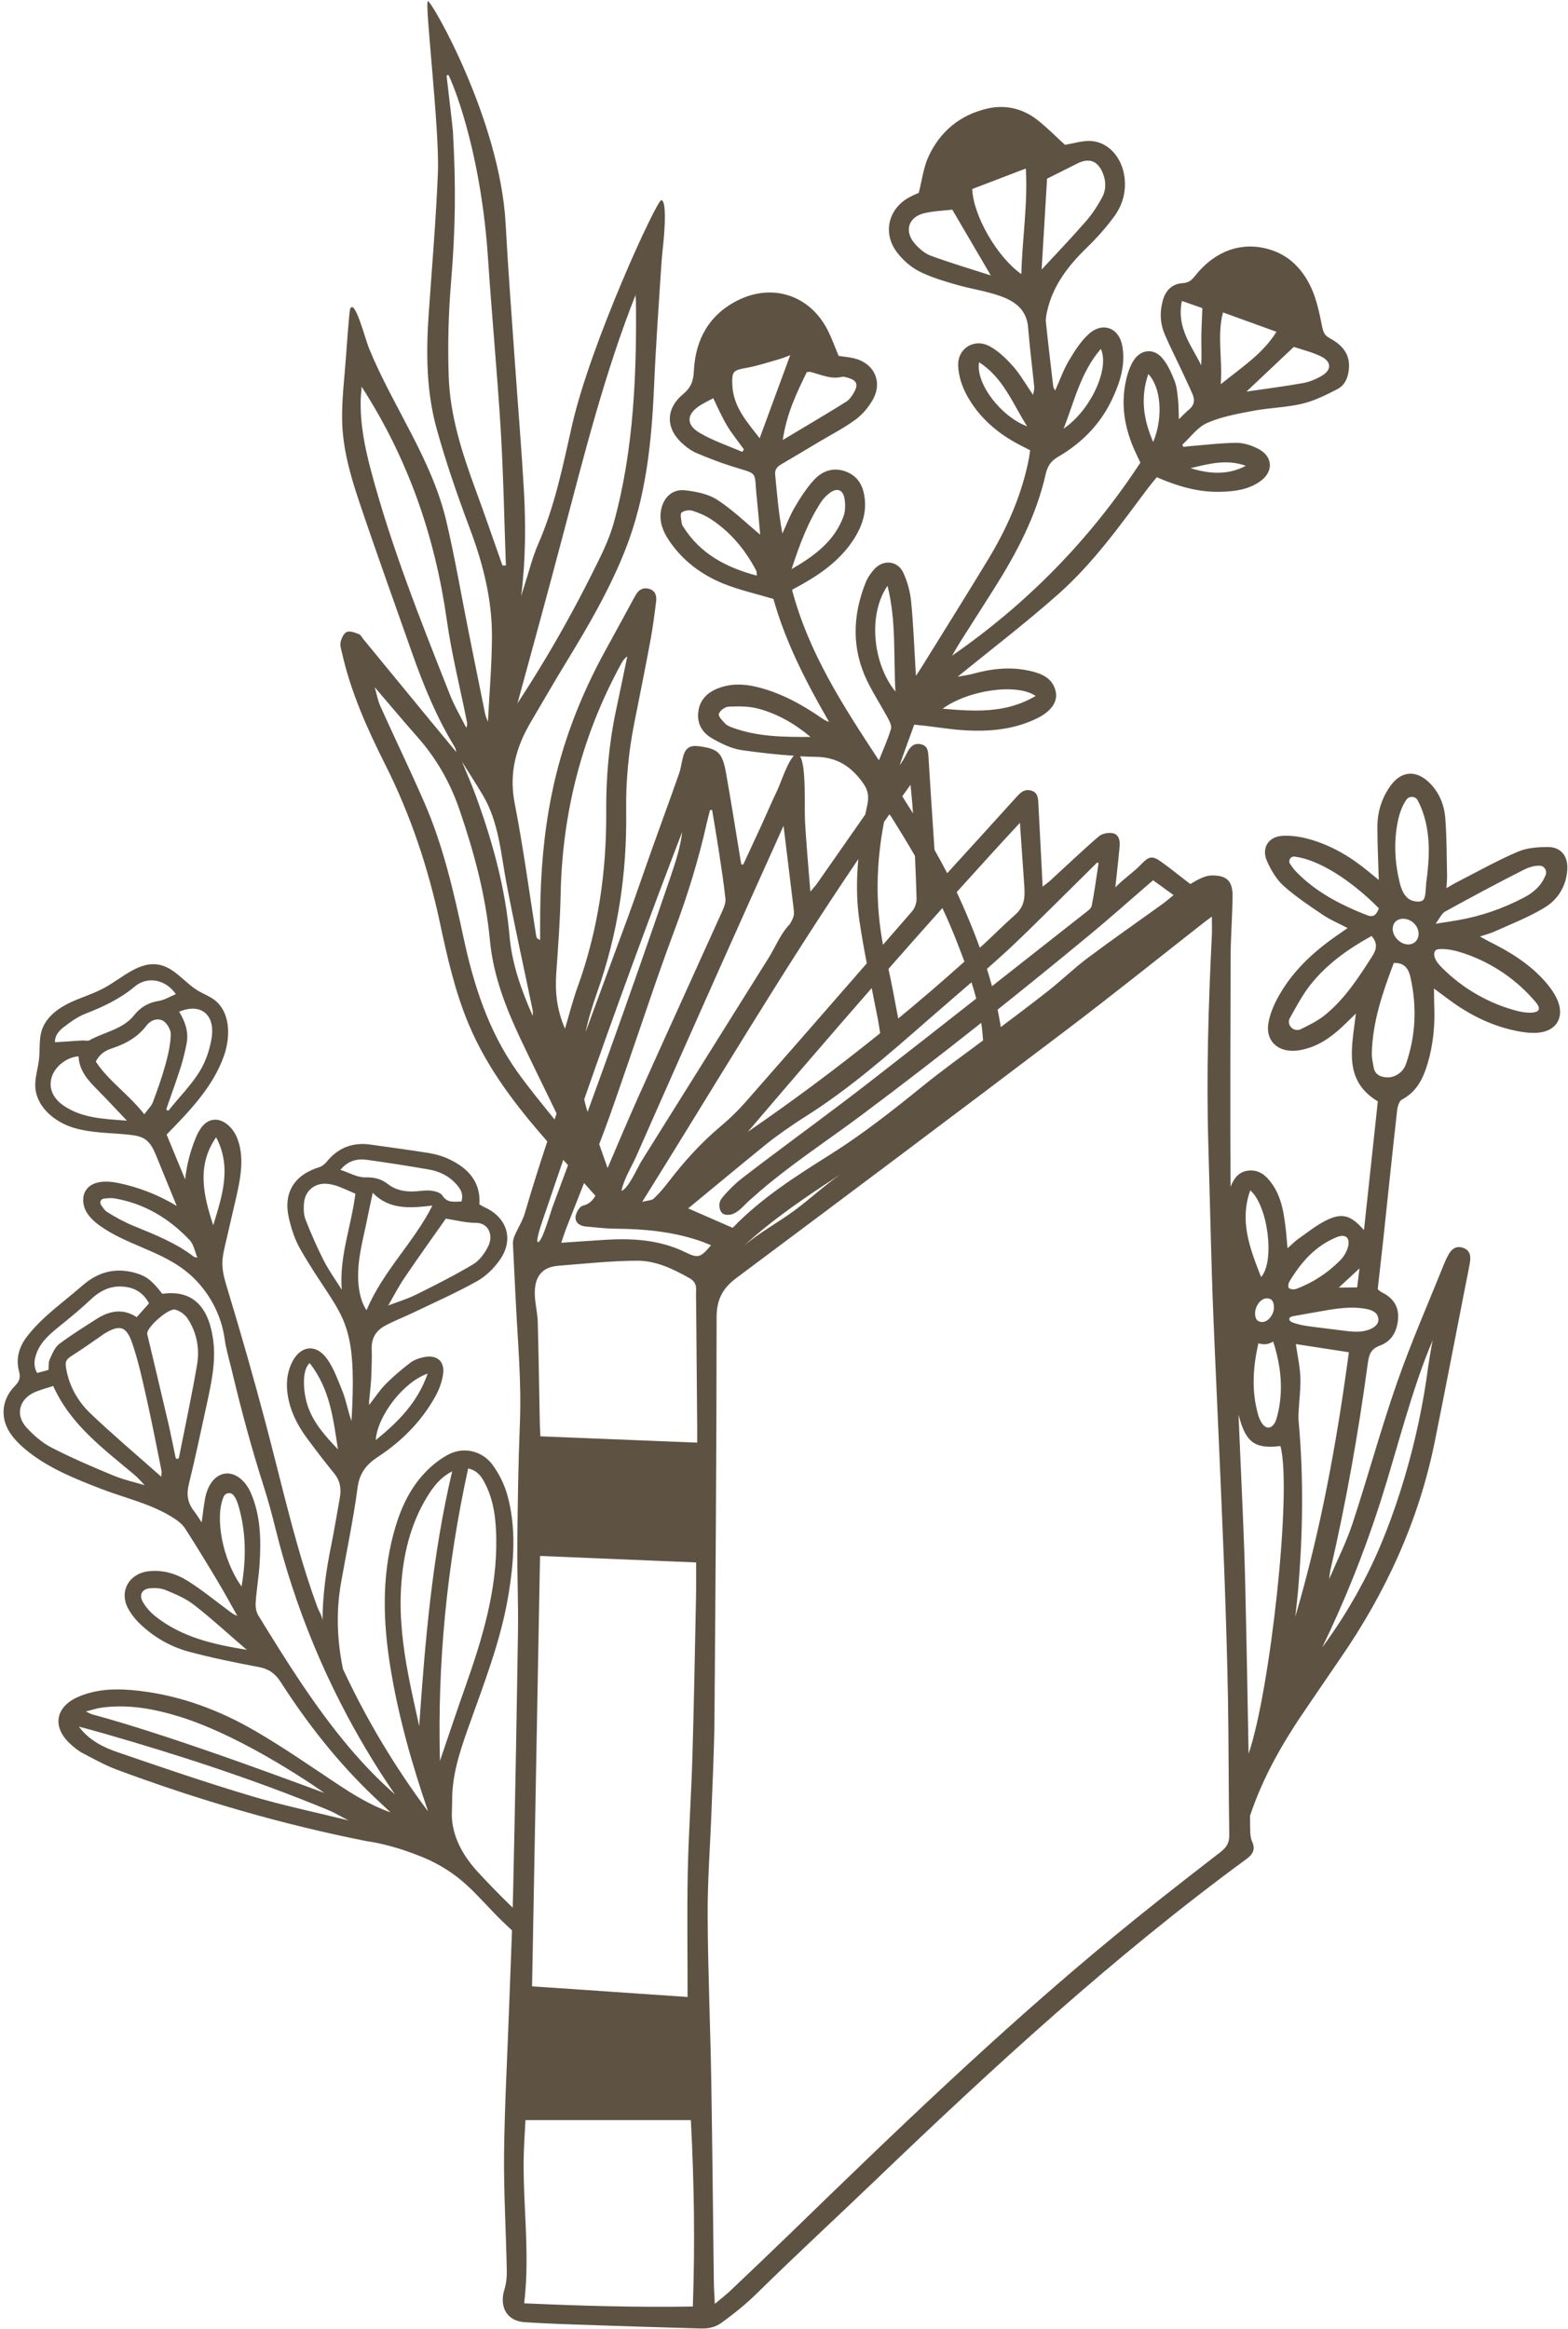 <?xml version="1.0" encoding="UTF-8" standalone="no"?><svg xmlns="http://www.w3.org/2000/svg" xmlns:xlink="http://www.w3.org/1999/xlink" fill="#5e5343" height="796.5" preserveAspectRatio="xMidYMid meet" version="1" viewBox="231.3 101.5 536.5 796.5" width="536.5" zoomAndPan="magnify"><g id="change1_1"><path d="M759.77,411.94c4.72-2.85,7.57-7.58,7.8-13.35c0.17-4.34-2.27-7.37-6.52-7.37c-3.5-0.02-7.3,0.24-10.43,1.6 c-7.05,3.01-13.76,6.8-20.59,10.29c-1.17,0.59-2.26,1.27-3.82,2.15c0.11-1.89,0.24-3.12,0.21-4.35c-0.15-6.57-0.09-13.17-0.62-19.73 c-0.36-4.39-2.03-8.54-5.27-11.81c-4.65-4.66-9.81-4.3-13.59,1.06c-2.92,4.15-4.38,8.89-4.36,13.94c0,5.96,0.3,11.94,0.48,18.12 c-1.14-0.92-2.29-1.85-3.44-2.82c-5.96-4.97-12.57-8.92-20.06-11.07c-3.09-0.89-6.49-1.44-9.69-1.2c-4.72,0.38-6.99,4.27-5.07,8.61 c1.36,3.07,3.21,6.24,5.65,8.46c4.16,3.71,8.89,6.86,13.53,9.98c2.53,1.71,5.4,2.89,8.42,4.47c-1.56,1.08-2.79,1.92-4.01,2.79 c-8.1,5.66-15.17,12.32-19.92,21.09c-1.42,2.6-2.6,5.5-3.15,8.42c-1.04,5.71,2.45,9.66,8.25,9.7c1.62,0.01,3.29-0.33,4.86-0.79 c5.31-1.5,9.48-4.83,13.35-8.6c1-0.95,1.95-1.91,3.44-3.36c-1.36,11.7-4.41,22.89,7.51,30.04c-1.59,14.75-3.13,29.14-4.74,44.04 c-4.5-5.19-7.54-6.06-13.11-3.25c-3.39,1.7-6.4,4.18-9.54,6.37c-1.06,0.76-1.98,1.73-3.51,3.07c-0.21-2.29-0.32-3.89-0.48-5.48 c-0.67-5.87-1.35-11.78-4.97-16.77c-1.94-2.66-4.33-4.69-7.92-4.3c-3.41,0.36-5.01,2.77-6.13,5.54 c-0.11-26.15-0.06-52.31,0.03-78.45c0.03-6.87,0.56-13.73,0.68-20.6c0.09-5.36-1.76-7.45-6.98-7.45c-2.69,0-5.15,1.59-7.49,2.94 c-2.89-2.16-6.42-5.09-10.1-7.72c-3-2.15-4.22-1.62-6.65,0.91c-2.77,2.89-5.98,4.94-8.9,7.95c0.56-5.25,1.09-9.73,1.48-14.23 c0.17-1.89-0.39-3.94-2.36-4.3c-1.51-0.29-3.69,0.12-4.81,1.11c-5.62,4.83-10.98,9.98-16.46,14.99c-0.73,0.68-1.56,1.24-2.74,2.18 c-0.11-2.27-0.17-3.91-0.26-5.54c-0.39-7.69-0.8-15.37-1.2-23.06c-0.11-1.83-0.24-3.63-2.44-4.25c-2.23-0.65-3.59,0.59-4.95,2.09 c-7.91,8.75-15.84,17.46-23.79,26.17c-1.41-2.71-2.86-5.36-4.35-8.01c-0.43-6.45-0.85-12.81-1.26-19.15 c-0.27-4.14-0.53-8.28-0.78-12.41c-0.14-2.06-0.18-3.98-2.56-4.53c-2.44-0.56-3.78,0.88-4.78,2.91c-0.59,1.18-1.21,2.33-1.95,3.41 c-0.2,0.29-0.4,0.57-0.6,0.86c1.57-4.66,3.34-9.25,5-13.89c1.6,0.15,2.68,0.26,3.75,0.39c4.36,0.51,8.72,1.23,13.11,1.51 c8.58,0.56,17.05-0.15,24.93-3.95c5.07-2.45,7.43-5.75,6.59-9.4c-1.06-4.51-4.75-6.03-8.81-6.95c-6.62-1.51-13.1-0.77-19.54,1.01 c-1.68,0.45-3.42,0.67-5.15,0.98c11.57-9.43,23.47-18.5,34.61-28.42c11.64-10.34,20.74-23.04,30.05-35.49 c1.11-1.5,2.33-2.92,3.45-4.31c7.28,3.15,14.37,5.21,21.95,4.98c4.59-0.12,9.08-0.7,13-3.27c5.21-3.41,4.98-8.93-0.58-11.61 c-2.18-1.06-4.71-1.88-7.07-1.86c-5.07,0.02-10.11,0.65-15.15,1.06c-1.01,0.06-2.03,0.2-3.04,0.32c-0.12-0.26-0.26-0.48-0.39-0.74 c2.83-2.56,5.24-6.03,8.55-7.46c4.92-2.16,10.46-3.13,15.81-4.15c5.54-1.04,11.25-1.12,16.68-2.41c4.19-1,8.19-3,12.05-5 c2.73-1.41,3.77-4.28,3.95-7.33c0.32-4.94-2.63-7.95-6.54-10.05c-1.85-0.98-2.27-2.13-2.66-4.07c-0.91-4.54-1.85-9.2-3.78-13.35 c-2.8-5.97-7.21-10.76-13.79-12.84c-9.66-3.06-18.95,0.17-25.89,8.9c-1.17,1.47-2.18,2.39-4.27,2.5c-3.45,0.2-5.74,2.36-6.72,5.75 c-1.15,3.98-1.01,7.92,0.59,11.72c1.6,3.78,3.48,7.45,5.24,11.19c1.44,3.1,2.94,6.21,4.3,9.34c0.83,1.95,0.62,3.72-1.15,5.18 c-1.09,0.91-2.09,1.97-3.53,3.36c-0.11-2.7-0.06-4.72-0.29-6.74c-0.24-2.16-0.41-4.45-1.2-6.43c-1.11-2.77-2.36-5.65-4.28-7.84 c-2.98-3.39-7.36-2.86-9.75,0.98c-1.21,1.92-2,4.22-2.51,6.46c-2,8.66-0.5,16.93,3.18,24.87c0.62,1.33,1.24,2.67,1.67,3.57 c-17.27,26.27-38.47,47.99-64.43,66.01c1.15-1.94,1.94-3.35,2.79-4.71c3.89-6.13,7.84-12.26,11.72-18.41 c7.65-12.13,14.32-24.74,17.5-38.88c0.62-2.76,1.73-4.54,4.25-6c8.14-4.74,14.55-11.22,18.58-19.85c2.66-5.68,4.53-11.6,3.44-17.93 c-1.07-6.39-6.75-8.57-11.54-4.21c-2.77,2.51-4.87,5.89-6.81,9.16c-1.83,3.09-3.04,6.56-4.66,10.16c-0.33-0.71-0.61-1.04-0.65-1.41 c-0.86-7.36-1.74-14.7-2.51-22.06c-0.12-1.17,0.14-2.39,0.39-3.54c1.97-8.96,7.31-15.78,13.75-22.01c3.33-3.24,6.46-6.77,9.2-10.49 c2.92-3.97,4.21-8.61,3.53-13.64c-0.89-6.62-5.45-11.84-11.42-12.22c-3-0.18-6.07,0.85-8.93,1.3c-3.12-2.83-6.19-6.01-9.64-8.66 c-4.94-3.77-10.75-5.13-16.77-3.77c-9.4,2.13-16.34,7.83-20.33,16.56c-1.67,3.66-2.15,7.89-3.29,12.32 c-0.61,0.27-1.74,0.71-2.83,1.29c-7.36,3.74-9.69,12.07-4.8,18.79c1.97,2.68,4.72,5.15,7.65,6.68c3.97,2.06,8.39,3.32,12.72,4.6 c4.87,1.42,9.96,2.13,14.76,3.78c5.09,1.74,9.4,4.54,9.92,10.85c0.54,6.81,1.42,13.61,2.1,20.42c0.08,0.8-0.23,1.62-0.39,2.69 c-2.41-3.5-4.31-6.89-6.81-9.75c-2.32-2.63-5.01-5.22-8.04-6.89c-5.33-2.88-11.08,0.73-10.79,6.81c0.17,3.29,1.26,6.78,2.83,9.7 c4.15,7.72,10.55,13.26,18.3,17.27c1.17,0.61,2.35,1.21,3.51,1.8c-0.18,1.11-0.27,1.91-0.42,2.71 c-2.42,12.58-7.55,24.07-14.16,34.94c-7.4,12.2-14.99,24.3-22.51,36.42c-0.62,1-1.27,1.95-2,3.06c-0.53-8.67-0.83-17.05-1.64-25.39 c-0.32-3.35-1.26-6.78-2.66-9.84c-1.91-4.15-6.8-4.65-9.9-1.29c-1.27,1.38-2.39,3.06-3.07,4.8c-4.44,11.26-4.74,22.53,0.64,33.58 c2.09,4.3,4.74,8.36,7.02,12.58c0.62,1.15,1.39,2.69,1.07,3.74c-1.04,3.48-2.56,6.83-4.12,10.73 c-12.29-18.67-24.07-36.83-29.72-58.32c1.42-0.79,2.62-1.45,3.82-2.12c6.89-3.91,13.11-8.6,17.43-15.38 c2.63-4.16,4.19-8.66,3.62-13.67c-0.45-4.24-2.23-7.69-6.43-9.27c-4.22-1.6-8.05-0.29-10.9,2.82c-2.57,2.77-4.68,6.07-6.6,9.34 c-1.7,2.86-2.86,6.01-4.25,9.02c-1.27-6.78-1.83-13.47-2.47-20.17c-0.17-1.8,0.76-2.74,2.2-3.57c4.15-2.41,8.25-4.89,12.38-7.36 c4.36-2.6,8.93-4.92,13-7.92c2.44-1.82,4.6-4.44,6.03-7.12c3.13-6.03,0.12-12.07-6.45-13.75c-1.85-0.45-3.77-0.61-5.44-0.86 c-1.38-3.27-2.42-6.27-3.88-9.05c-6.07-11.7-18.71-15.85-30.51-10.01c-9.96,4.95-14.61,13.43-15.15,24.22 c-0.15,3.38-0.95,5.65-3.71,7.95c-6.19,5.15-5.92,12.05,0.23,17.26c1.35,1.15,2.85,2.23,4.47,2.89c3.78,1.6,7.63,3.1,11.52,4.35 c10.01,3.19,7.98,1.3,9.01,10.84c0.12,1.09,0.23,2.18,0.32,3.27c0.3,3.28,0.61,6.57,0.86,9.42c-4.87-4.03-9.4-8.48-14.62-11.88 c-3.04-2-7.12-2.82-10.84-3.27c-4.6-0.61-7.78,2.47-8.51,7.05c-0.61,3.8,0.73,7.04,2.76,10.07c4.68,6.98,11.17,11.79,18.82,14.87 c5.31,2.12,10.95,3.36,16.91,5.15c4.09,14.61,11.17,28.46,19.05,42.06c-1.01-0.29-1.76-0.79-2.51-1.29 c-6.93-4.78-14.25-8.8-22.54-10.75c-4.36-1.03-8.74-1.09-12.97,0.56c-3.68,1.44-6.24,3.95-6.74,8.11c-0.48,4.06,1.44,7.12,4.68,8.96 c3.16,1.82,6.69,3.57,10.23,4.07c5.9,0.83,11.87,1.53,17.83,1.91c0,0,0,0,0,0c-2.22,2.06-4.57,9.47-5.65,11.7 c-1.85,3.83-3.5,7.75-5.27,11.63c-2.09,4.56-4.21,9.11-6.33,13.66c-0.18,0.39-0.76,0.32-0.83-0.11c-1.7-10.26-3.3-20.56-5.13-30.81 c-1.27-7.19-2.73-8.46-9.39-9.33c-2.89-0.38-4.47,0.56-5.27,3.35c-0.56,1.98-0.76,4.07-1.44,6.01c-2.94,8.4-6.03,16.74-9.02,25.13 c-2.82,7.89-5.5,15.82-8.37,23.68c-4.84,13.22-9.78,26.41-14.61,39.64c0-0.01,0-0.01,0-0.02c1-4.66,2.42-9.22,4.01-13.73 c7.1-20.06,10.19-40.68,9.89-61.92c-0.14-10.19,0.82-20.32,2.83-30.32c1.89-9.42,3.77-18.85,5.53-28.31 c0.8-4.31,1.35-8.69,1.89-13.05c0.24-1.89-0.29-3.66-2.36-4.28c-1.95-0.58-3.5,0.21-4.54,1.95c-0.42,0.7-0.8,1.44-1.2,2.15 c-3.09,5.68-6.16,11.35-9.28,17c-8.51,15.5-14.84,31.82-18.35,49.19c-2.73,13.38-3.82,26.92-3.94,40.56 c-0.03,3.07-0.02,6.16-0.02,9.24c-0.95-0.35-1.24-0.79-1.32-1.24c-2.42-15.18-4.45-30.46-7.39-45.55 c-2.01-10.29,0.47-19.2,5.56-27.81c4.06-6.86,8.02-13.78,12.17-20.56c7.52-12.32,14.78-24.75,20.1-38.24 c7.18-18.18,9.07-37.23,9.89-56.53c0.59-13.58,1.57-27.15,2.44-40.73c0.21-3.42,0.67-6.83,0.94-10.25 c0.14-1.83,0.94-11.98-0.92-12.13c-1.62,0-24.18,48.95-30.52,76.89c-3.13,13.78-5.87,27.66-11.61,40.72 c-1.97,4.5-3.13,9.34-4.66,14.03c-0.41,1.26-0.79,2.53-1.17,3.78c1.53-12.14,1.62-24.34,0.92-36.53 c-0.82-14.26-2.01-28.49-3.01-42.74c-1.12-16.03-2.36-32.07-3.22-48.1c-1.91-35.5-25.46-76.51-26.61-76.12 c-1.17,0.41,4.03,43.95,3.44,58.51c-0.65,16.18-2.04,32.35-3.16,48.52c-0.92,13.23-0.82,26.48,2.74,39.29 c3.22,11.61,7.19,23.03,11.43,34.32c4.47,11.9,7.52,24.06,7.48,36.76c-0.05,9.73-0.89,19.45-1.38,29.08 c-0.26-0.73-0.74-1.67-0.95-2.68c-1.92-9.4-3.8-18.83-5.69-28.25c-2.5-12.52-4.65-25.12-7.55-37.53 c-5-21.41-18.29-39.21-26.49-59.26c-1.35-3.3-4.78-16.88-6.43-13.61c-0.36,0.73-1.39,15.52-1.45,16.31 c-0.51,7.24-1.44,14.49-1.33,21.73c0.14,9.54,2.74,18.76,5.75,27.74c5.86,17.43,12.1,34.71,18.2,52.05 c3.94,11.16,8.4,22.06,14.61,32.19c0.29,0.48,0.36,1.07,0.5,1.65c-3-3.6-6-7.22-8.98-10.84c-7.58-9.24-15.17-18.47-22.77-27.71 c-0.51-0.64-0.95-1.56-1.64-1.8c-1.32-0.5-3.01-1.18-4.1-0.7c-1.03,0.45-1.79,2.18-2.1,3.48c-0.26,1.12,0.21,2.44,0.48,3.63 c3.03,13.5,8.66,26.04,14.84,38.32c8.63,17.15,14.64,35.17,18.65,53.93c2.53,11.81,5.16,23.6,9.87,34.8 c6.4,15.26,16.27,27.95,26.89,40.09c0,0,0,0,0,0c-2.69,8.1-5.26,16.24-7.66,24.45c-0.79,2.68-2.36,5.12-3.48,7.71 c-0.38,0.85-0.65,1.85-0.62,2.76c0.26,6.04,0.62,12.08,0.89,18.12c0.68,14.4,2.07,28.76,1.5,43.22 c-0.56,13.87-0.76,27.75-0.89,41.62c-0.09,9.9,0.38,19.8,0.23,29.69c-0.44,29.13-0.97,58.27-1.62,87.41 c-0.05,2.36-0.12,4.74-0.18,7.1c-0.3-0.29-0.61-0.59-0.91-0.88c-3.71-3.62-7.34-7.34-10.85-11.14c-4.63-5.01-8.3-10.96-8.98-17.86 c-0.21-2.18,0.03-4.31,0.02-6.49c-0.09-8.51,2.41-16.44,5.21-24.33c5.42-15.34,11.48-30.46,14.11-46.64 c1.82-11.19,2.65-22.42-0.35-33.49c-1.01-3.74-2.83-7.49-5.12-10.61c-3.48-4.78-9.84-6.34-15.08-3.59c-3.45,1.8-6.66,4.53-9.22,7.51 c-5.01,5.78-7.86,12.85-9.77,20.2c-3.85,14.76-3.38,29.66-1,44.57c2.71,17.03,7.42,33.55,13,49.84 c-11.32-15.12-21.1-31.44-29.14-48.73c-0.02-0.11-0.03-0.21-0.06-0.32c-1.97-9.7-2.32-19.44-0.59-29.22 c1.91-10.82,4.21-21.59,5.65-32.47c0.67-5.03,2.98-7.9,6.96-10.54c8.07-5.28,14.81-12.04,19.56-20.51c1.33-2.36,2.36-5.09,2.74-7.77 c0.62-4.44-2.1-6.74-6.54-5.84c-1.65,0.33-3.41,0.95-4.71,1.95c-2.94,2.23-5.77,4.65-8.37,7.25c-2,2.01-3.57,4.45-5.75,7.25 c0.14-0.26,0.02-0.97,0.05-1.29c0.29-3.15,0.71-6.25,0.79-9.43c0.08-2.76,0.21-5.51,0.11-8.25c-0.18-4.04,1.5-6.54,4.56-8.21 c3.01-1.64,6.24-2.86,9.34-4.34c7.39-3.54,14.88-6.87,22.04-10.84c3.01-1.67,5.77-4.34,7.78-7.18c5.06-7.05,2.69-14.67-5.16-18.2 c-0.59-0.26-1.12-0.62-1.71-0.94c0.48-7.72-3.82-12.31-10.16-15.38c-2.26-1.07-4.68-1.79-7.16-2.2c-6.6-1.07-13.25-1.91-19.86-2.88 c-6.16-0.88-11.17,1.04-15.12,5.92c-0.61,0.74-1.5,1.48-2.39,1.77c-8.65,2.63-12.51,8.72-10.49,17.49 c0.85,3.69,2.07,7.46,3.97,10.72c13.87,24.03,19.61,21.59,17.44,58.62c-1.23-3.29-1.76-6.86-3.07-10.11 c-1.53-3.77-2.92-7.74-5.22-11.02c-3.88-5.54-9.49-4.66-12.28,1.54c-1.51,3.35-1.82,6.87-1.29,10.49c0.82,5.5,3.21,10.34,6.46,14.76 c3.06,4.16,6.19,8.27,9.46,12.26c2.13,2.6,2.5,5.4,1.92,8.55c-0.97,5.33-1.83,10.7-2.91,16.02c-1.76,8.61-2.98,17.23-2.97,25.87 c0-1.35-1.29-3.41-1.76-4.68c-0.64-1.73-1.24-3.45-1.85-5.18c-1.18-3.47-2.3-6.96-3.36-10.48c-4.66-15.58-8.31-31.43-12.47-47.14 c-4.09-15.46-8.48-30.82-13.13-46.13c-0.85-2.8-1.71-5.65-1.71-8.57c0-2.21,0.5-4.39,1-6.54c1.18-5.04,2.35-10.1,3.51-15.14 c1.67-7.16,3.29-14.91,0.38-21.66c-1.51-3.48-5.09-6.74-8.73-5.68c-2.66,0.77-4.22,3.48-5.28,6.04c-1.88,4.51-3.09,9.31-3.62,14.17 c-2.1-5.1-4.22-10.22-6.34-15.32c7.81-7.98,15.84-16.29,19.58-26.8c2.35-6.59,2.32-15.09-3.27-19.3c-1.7-1.27-3.69-2-5.51-3.07 c-4.65-2.79-8.05-7.89-13.37-8.92c-6.74-1.3-12.49,4.44-18.49,7.77c-3.94,2.2-8.33,3.41-12.37,5.37c-4.04,1.98-7.9,5-9.28,9.28 c-1,3.12-0.58,6.48-0.92,9.72c-0.35,3.3-1.51,6.51-1.29,9.83c0.45,6.59,6.4,11.64,12.7,13.67c6.3,2.01,13.05,1.8,19.62,2.53 c1.85,0.21,3.74,0.51,5.27,1.54c1.98,1.36,3.01,3.74,3.92,5.98c2.29,5.6,4.59,11.2,6.87,16.82c-6.19-3.77-13.05-6.45-20.15-7.89 c-3.86-0.77-8.66-0.82-10.87,2.45c-1.38,2.04-1.21,4.84-0.11,7.04c1.12,2.2,3.03,3.88,5.04,5.3c8.58,6.07,19.45,8.27,27.95,14.43 c5.24,3.77,9.36,9.01,11.93,14.91c1.3,2.98,2.18,6.13,2.63,9.37c0.54,3.74,1.7,7.52,2.57,11.23c3.1,13,6.59,25.95,10.66,38.7 c1.59,4.94,2.95,9.95,4.19,14.99c1.59,6.4,3.41,12.78,5.45,19.05c4.54,13.96,10.17,27.54,16.85,40.59 c5.5,10.75,11.67,21.13,18.52,31.08c-5.65-4.98-10.84-10.36-15.68-16.09c-11.82-14.02-21.5-29.54-31.07-45.13 c-0.74-1.21-1-2.98-0.89-4.45c0.3-4.36,1.04-8.67,1.33-13.03c0.53-8.24,0.41-16.46-2.91-24.22c-1.98-4.65-5.54-7.22-8.84-6.8 c-3.38,0.42-6.03,3.68-6.93,8.71c-0.47,2.65-0.76,5.33-1.14,7.99c-0.86-1.29-1.65-2.63-2.6-3.86c-2.21-2.8-2.65-5.72-1.77-9.25 c2.27-9.25,4.22-18.58,6.25-27.89c1.6-7.37,3.16-14.73,1.92-22.41c-1.8-11.13-7.51-16.14-17.27-14.78 c-3.44-4.44-5.31-5.95-8.81-7.02c-6.93-2.1-13.02-0.59-18.45,4.15c-4.09,3.56-8.42,6.84-12.43,10.46c-2.54,2.29-4.95,4.8-6.98,7.54 c-2.41,3.32-3.45,7.28-2.36,11.31c0.62,2.29,0.12,3.53-1.45,5.13c-4.77,4.86-5.1,11.57-0.91,16.99c1.59,2.07,3.57,3.92,5.65,5.54 c7.39,5.78,16,9.19,24.65,12.55c8.48,3.3,17.56,5.18,25.3,10.26c1.36,0.89,2.76,2.03,3.63,3.39c3.78,5.9,7.45,11.9,11.05,17.92 c2.35,3.91,4.51,7.92,6.77,11.9c-1.48-0.44-2.39-1.35-3.41-2.09c-4.45-3.3-8.78-6.83-13.46-9.78c-4.07-2.57-8.67-3.94-13.64-3.33 c-6.48,0.8-9.93,6.75-6.93,12.54c1.18,2.3,2.98,4.41,4.92,6.15c4.56,4.15,9.96,7.16,15.85,8.77c7.9,2.12,15.96,3.77,24.01,5.27 c3.44,0.64,5.65,2.23,7.51,5.12c9.19,14.34,19.67,27.63,32.03,39.38c1.85,1.76,3.72,3.48,5.57,5.22c-6.87-2.41-12.88-6.15-18.8-10.1 c-9.04-6-17.97-12.2-27.34-17.65c-12.32-7.18-25.56-12.16-39.86-13.82c-7.04-0.83-14.05-0.85-20.71,1.98 c-8.04,3.42-9.22,10.43-2.8,16.24c1.27,1.15,2.63,2.29,4.13,3.07c3.86,2.01,7.71,4.18,11.78,5.69 c27.81,10.34,56.23,18.65,85.36,24.42c0.76,0.11,1.5,0.23,2.24,0.36c5.95,1.09,11.9,3.03,17.47,5.34c5.24,2.2,10.1,5.28,14.31,9.08 c4.36,3.94,8.19,8.49,12.41,12.58c1.11,1.07,2.23,2.13,3.36,3.19c-0.32,9.46-0.73,18.91-1.07,28.36 c-0.58,16.06-1.48,32.13-1.65,48.2c-0.12,13.32,0.68,26.65,0.94,39.97c0.05,2.13-0.21,4.27-0.82,6.3 c-1.83,5.98,0.88,10.76,6.87,11.16c8.37,0.56,16.76,0.79,25.13,1.07c11.67,0.41,23.33,0.74,35,1.09c2.62,0.08,4.97-0.29,7.31-1.98 c4.21-3.06,8.21-6.24,11.96-9.92c13.32-13.11,27.08-25.78,40.59-38.73c40.51-38.82,81.77-76.77,127.11-110 c2.13-1.56,3.1-3.33,1.83-6c-0.5-1.06-0.58-2.39-0.61-3.59c-0.03-1.7-0.06-3.39-0.09-5.09c4.5-13.55,11.58-25.72,19.67-37.41 c3.74-5.44,7.4-10.92,11.16-16.35c15.56-22.51,26.81-46.92,32.31-73.83c3.63-17.91,7.05-35.85,10.58-53.77 c0.53-2.69,1.1-5.37,1.56-8.08c0.38-2.26-0.11-4.21-2.56-4.94c-2.44-0.73-3.89,0.68-4.94,2.65c-0.45,0.86-0.89,1.71-1.24,2.6 c-5.47,13.64-11.4,27.1-16.23,40.95c-5.56,15.93-9.98,32.26-15.26,48.28c-2.15,6.43-5.25,12.58-7.93,18.85 c0.12-1.09,0.2-2.18,0.44-3.25c5.4-23.3,9.54-46.83,12.76-70.53c0.39-2.91,0.98-4.89,4.19-6.07c4.09-1.48,5.96-5.12,6.18-9.43 c0.2-4.19-1.92-7.01-5.62-8.78c-0.47-0.24-0.85-0.65-1.36-1.03c0.62-5.66,1.27-11.23,1.88-16.83c1.57-14.75,3.09-29.51,4.75-44.27 c0.14-1.33,0.7-3.27,1.65-3.78c5.1-2.69,7.28-7.24,8.81-12.38c1.98-6.66,2.56-13.47,2.23-20.38c-0.06-1.54-0.03-3.09-0.06-5.21 c1.8,1.33,3.01,2.21,4.21,3.12c6.53,4.97,13.61,8.81,21.57,10.82c3.04,0.76,6.24,1.35,9.33,1.2c6.93-0.35,9.9-5.65,6.81-11.9 c-1.08-2.18-2.6-4.22-4.25-6.04c-5.24-5.78-11.78-9.81-18.73-13.25c-0.91-0.45-1.77-0.98-3.21-1.77c2.03-0.68,3.48-1.01,4.81-1.62 C748.25,417.59,754.32,415.25,759.77,411.94z M657.57,260.83c-6.22,3.27-12.54,2.77-18.91,0.8 C644.89,260.14,651.13,258.44,657.57,260.83z M683.08,223.3c3.95,1.86,3.98,4.81,0.18,6.92c-1.88,1.06-4,1.92-6.1,2.3 c-6.16,1.11-12.38,1.89-19.38,2.92c5.8-5.5,10.76-10.17,16.21-15.29C676.67,221.06,680.02,221.86,683.08,223.3z M649.75,208.36 c6.07,2.2,11.93,4.31,18.29,6.62c-4.57,7.45-11.72,12.02-19.05,17.94C649.62,224.09,647.68,216.23,649.75,208.36z M635.69,204.44 c2.95,1.03,5.06,1.77,7.01,2.45c-0.14,3.65-0.33,6.9-0.36,10.17c-0.03,3.1,0.17,6.21-0.06,9.37 C639.07,219.75,633.78,213.73,635.69,204.44z M624.2,229.43c4.36,4.54,5.16,14.85,1.67,23.25 C622.44,244.76,621.49,237.37,624.2,229.43z M607.96,220.84c3.09,6.81-3.56,21.07-12.75,27.28 C598.9,238.85,601.02,228.83,607.96,220.84z M589.56,162.61c3.5-1.76,6.92-3.44,10.31-5.16c4.09-2.09,7.1-0.95,8.81,3.39 c1.14,2.85,1.08,5.75-0.38,8.37c-1.57,2.85-3.39,5.65-5.54,8.08c-4.84,5.56-9.96,10.89-15.06,16.4 C588.32,183.35,588.94,172.89,589.56,162.61z M549.79,188.97c-2.07-0.76-4.01-2.44-5.48-4.13c-3.69-4.24-2.26-9.05,3.15-10.39 c3.39-0.82,6.96-0.91,9.67-1.23c4.51,7.72,8.63,14.73,13.17,22.48C563.14,193.39,556.39,191.4,549.79,188.97z M580.75,195.25 c-8.36-5.92-16.46-20.04-16.79-29.1c6.1-2.35,11.93-4.57,18.33-7.01C583.02,171.07,581.07,183.02,580.75,195.25z M566.28,225.39 c8.34,5.34,11.43,14.06,16.47,21.94C573.69,243.92,565.1,232.67,566.28,225.39z M585.65,339.54c-10.08,5.98-20.67,5.34-31.82,4.36 C562.64,337.47,579.25,335.12,585.65,339.54z M465.13,281.74c-0.3-0.44-0.59-0.97-0.62-1.5c-0.12-1.17-0.58-2.91,0-3.41 c0.83-0.71,2.57-0.98,3.68-0.65c2.32,0.74,4.65,1.73,6.66,3.09c6.62,4.45,11.55,10.43,15.23,17.49c0.17,0.32,0.08,0.77,0.15,1.62 C479.8,295.61,470.97,290.98,465.13,281.74z M508.67,228.72c3.48,0.92,6.84,2.56,10.64,1.7c0.73-0.18,1.62,0.15,2.41,0.39 c2.63,0.82,3.26,2.15,1.92,4.65c-0.7,1.3-1.62,2.69-2.82,3.45c-6.89,4.3-13.91,8.42-21.69,13.08c1.33-9.07,4.78-16.14,8.22-23.21 C507.9,228.75,508.31,228.63,508.67,228.72z M485.27,256.06c-4.83-2.1-9.9-3.78-14.44-6.42c-5-2.86-4.68-6.68,0.32-9.66 c1.36-0.82,2.8-1.53,4.19-2.27c1.5,3.04,2.88,6.28,4.68,9.3c1.71,2.88,3.88,5.5,5.83,8.22C485.64,255.5,485.46,255.79,485.27,256.06 z M491.22,251.39c-4.21-5.47-9.11-10.7-9.36-18.41c-0.15-4.53,0.36-4.86,4.88-5.66c3.89-0.7,7.66-1.98,11.48-3.06 c1.14-0.33,2.23-0.82,3.45-1.27C498.13,232.55,494.71,241.85,491.22,251.39z M512.23,273.22c0.8-1.24,1.92-2.35,3.12-3.22 c2.33-1.68,4.33-1.03,4.86,1.82c0.38,2.06,0.39,4.48-0.33,6.4c-3.1,8.24-9.58,13.26-17.74,17.93 C504.96,287.54,507.79,280.01,512.23,273.22z M423.83,284.87c7.37-27.87,14.4-55.91,25.02-82.71c-0.2,0.52,0.03,1.59,0.03,2.17 c0.02,0.86,0.02,1.71,0.03,2.57c0,1.65,0.02,3.3,0.02,4.94v0.77c-0.02,3.04-0.05,6.09-0.11,9.13c-0.15,6.6-0.45,13.19-0.98,19.76 c-1.04,13.08-3.03,26.12-6.53,38.79c-1.73,6.24-4.69,11.92-7.58,17.7c-2.92,5.86-6,11.64-9.19,17.36c-5.07,9.1-10.48,18-16.18,26.71 C413.57,323.01,418.79,303.96,423.83,284.87z M377.63,571.31c-3.48,9.95-10.14,16.58-17.77,22.75 C360.43,585.81,369.3,574.2,377.63,571.31z M356.72,549.65c-1.77-2.63-2.65-6.16-2.85-10.19c-0.35-7.25,1.7-14.13,3.09-21.1 c0.53-2.73,1.14-5.4,1.88-8.89c5.68,5.92,12.9,5.25,20.41,4.38C372.93,526.44,362.23,536.35,356.72,549.65z M394.25,519.76 c4.1,0.03,5.96,4.09,4.12,7.95c-1.15,2.38-3,4.91-5.21,6.24c-6.33,3.78-12.94,7.1-19.56,10.39c-3.03,1.48-6.3,2.47-9.46,3.68 c1.82-3.15,3.48-6.4,5.53-9.42c4.51-6.68,9.2-13.22,14.16-20.26c-0.11,0.03-0.17,0.05-0.2,0.05c0.03-0.05,0.17-0.09,0.3-0.06 C387.34,518.87,390.62,519.75,394.25,519.76z M356.84,498.2c7.07,0.97,14.12,2.09,21.16,3.3c3.57,0.61,6.83,2.15,9.3,4.9 c1.42,1.57,2.69,3.32,1.89,6.04c-2.57,0.05-4.86,0.62-6.52-2.04c-0.62-0.97-2.45-1.47-3.82-1.65c-1.68-0.21-3.42,0.08-5.13,0.21 c-3.54,0.27-6.87-0.26-9.75-2.5c-2.29-1.79-4.66-2.33-7.69-2.27c-2.69,0.08-5.43-1.57-8.51-2.57 C350.39,498.48,353.49,497.73,356.84,498.2z M348.24,542.64c-2.04-3.29-4.36-6.45-6.12-9.9c-2.33-4.56-4.39-9.3-6.27-14.06 c-0.64-1.65-0.68-3.65-0.56-5.47c0.3-4.57,3.94-7.4,8.45-6.75c1.17,0.17,2.35,0.47,3.45,0.89c1.85,0.71,3.63,1.54,5.71,2.44 C351.5,520.94,347.32,531.3,348.24,542.64z M336.49,582.06c-1.53-4.8-1.91-12.13,0.79-14.32c7.12,9.17,8.04,19.42,9.67,29.49 C342.59,592.7,338.4,588.05,336.49,582.06z M303.7,456.58c-0.65,3.94-2.01,8.04-4.1,11.4c-2.94,4.74-6.98,8.78-10.48,13.17 c-0.35,0.42-1.03,0.05-0.86-0.47c1.62-4.72,3.36-9.4,4.87-14.16c0.83-2.63,1.48-5.34,2.01-8.05c0.79-3.98-0.5-7.57-2.54-10.93 C299.91,444.46,305,448.44,303.7,456.58z M252.83,453.03c2.39-1.85,4.91-3.72,7.68-4.8c6.07-2.36,11.87-5.07,16.91-9.31 c4.16-3.51,10.39-2.63,14.05,2.6c-1.98,0.82-3.83,2-5.83,2.32c-3.5,0.54-6.27,2.15-8.37,4.81c-3.97,5.01-10.25,5.78-15.38,8.66 c-0.59,0.33-1.54,0.02-2.35,0.06c-3.06,0.18-6.13,0.41-9.42,0.62C249.97,456.07,251.23,454.28,252.83,453.03z M253.24,479.78 c-4.03-2.68-5.45-6.39-4.15-10.17c1.2-3.44,5.07-6.53,9.08-6.81c0.27,5.06,3.35,8.31,6.57,11.55c3.21,3.24,6.31,6.6,9.98,10.45 C266.82,484.2,259.57,483.99,253.24,479.78z M283.61,478.48c-0.51,1.33-1.68,2.41-2.94,4.13c-5.48-6.95-12.25-11.41-16.59-18 c1.32-2.62,3.25-3.8,5.59-4.56c4.62-1.5,8.75-3.82,11.72-7.74c1.53-2,3.83-2.62,5.56-1.74c1.42,0.73,2.83,3.12,2.79,4.74 c-0.11,3.48-0.92,7.02-1.86,10.43C286.68,470.06,285.18,474.28,283.61,478.48z M298.79,531.6c-0.38-0.06-0.83-0.02-1.11-0.23 c-6.25-4.8-13.47-7.63-20.68-10.58c-3.15-1.29-6.18-2.95-9.05-4.75c-0.89-0.56-1.48-1.54-2.12-2.5c-0.54-0.83-0.03-1.95,0.97-2.06 c1.2-0.14,2.42-0.3,3.56-0.11c10.26,1.71,18.76,6.83,25.83,14.28c1.41,1.47,1.77,3.94,2.62,5.93c0.17,0.12,0.35,0.24,0.53,0.36 C299.16,531.83,298.98,531.71,298.79,531.6z M304.26,520.59c-3.33-10.16-5.78-20.3,0.98-30.11 C310.68,500.72,307.29,510.65,304.26,520.59z M243.9,564.13c1.5-3.88,4.53-6.4,7.65-8.92c3.57-2.91,7.18-5.81,10.52-8.99 c3.24-3.09,6.75-5.01,11.32-4.65c3.85,0.3,6.81,1.88,8.9,5.72c-1.47,1.65-2.77,3.12-4.21,4.72c-4.74-3.09-9.31-2.2-13.72,0.61 c-4.35,2.79-8.75,5.5-12.84,8.6c-1.51,1.18-2.36,3.36-3.21,5.21c-0.47,1.01-0.3,2.3-0.42,3.63c-1.32,0.35-2.54,0.68-3.89,1.04 C242.63,568.65,243.02,566.41,243.9,564.13z M270.17,606.21c-7.18-2.97-14.35-6.04-21.26-9.6c-3.21-1.65-6.13-4.22-8.58-6.9 c-3.77-4.12-2.56-9.4,2.45-11.84c2.07-1,4.38-1.53,6.72-2.32c6.09,13.5,17.4,21.59,27.87,30.46c1.24,1.04,2.3,2.3,3.42,3.47 C277.24,608.42,273.57,607.61,270.17,606.21z M286.46,606.57c-8.07-7.16-16.33-14.13-24.15-21.56c-4.01-3.83-6.95-8.66-8.15-14.28 c-0.8-3.75-0.5-4.16,2.62-6.1c2.91-1.83,5.69-3.86,8.54-5.8c0.54-0.36,1.06-0.79,1.62-1.14c5.24-3.19,7.54-2.71,9.57,3.13 c2.06,5.96,3.42,12.2,4.8,18.36c1.89,8.37,3.53,16.8,5.22,25.22C286.67,605.1,286.5,605.84,286.46,606.57z M286.73,606.87 c-0.03-0.03-0.06-0.06-0.09-0.09c0.09,0.02,0.18,0.05,0.26,0.06C286.85,606.84,286.76,606.89,286.73,606.87z M292.53,600.01 c-0.12,0.64-1.03,0.65-1.15,0.02c-0.83-3.92-1.59-7.87-2.5-11.79c-2.27-9.76-4.62-19.51-6.92-29.26c-0.12-0.51-0.35-1.04-0.29-1.53 c0.26-2.33,7.27-8.54,9.54-8.01c1.59,0.38,3.35,1.63,4.25,3c3.21,4.83,4.21,10.39,3.24,15.99 C296.89,579,294.62,589.49,292.53,600.01z M307.82,613.43c0.64-1.42,2.48-1.68,3.44-0.44c0.97,1.26,1.45,2.85,1.86,4.34 c2.42,8.77,2.39,17.64,0.83,26.8C307.39,635.02,304.74,620.44,307.82,613.43z M284.34,654.23c-1.6-1.3-3.09-2.97-4.13-4.75 c-1.44-2.48-0.33-4.54,2.51-4.75c1.79-0.14,3.8-0.02,5.42,0.68c3.27,1.38,6.68,2.79,9.45,4.94c6.27,4.87,12.1,10.29,18.15,15.44 C304.5,663.96,293.48,661.56,284.34,654.23z M266.08,685.57c9.11-1.23,17.93,0.39,26.6,3.07c22.85,7.05,49.34,25.9,49.57,26.1 c-0.29-0.02-49.88-18.97-79.51-26.9c-0.38-0.11-0.71-0.32-2.07-0.95C263.02,686.29,264.53,685.76,266.08,685.57z M350.5,724.13 c-11.17-2.77-22.45-5.1-33.47-8.4c-15.31-4.57-30.43-9.75-45.55-14.94c-4.95-1.7-9.73-4.07-13.19-8.74c2.79,0.76,5.57,1.5,8.36,2.3 c26.05,7.48,51.78,15.85,76.85,26.21c2.38,0.98,4.62,2.35,6.9,3.51c0.05,0.01,0.11,0.01,0.15,0.01 C350.53,724.1,350.51,724.11,350.5,724.13z M374.73,691.87c-1.26-5.83-2.62-11.63-3.72-17.47c-1.85-9.78-3.07-19.67-2.5-29.61 c0.65-11.08,3.07-21.76,8.96-31.37c2.06-3.36,4.42-6.54,8.54-8.67C379.2,633.64,376.76,662.62,374.73,691.87z M391.48,603.77 c3.09,0.68,4.42,2.6,5.53,4.66c3.24,6.01,3.98,12.57,4.09,19.23c0.29,17.4-4.59,33.73-10.28,49.9c-3.09,8.71-6,17.49-8.99,26.22 C380.94,670.29,384.21,636.98,391.48,603.77z M625.83,402.58c2.16,1.56,4.34,3.15,7.01,5.07c-1.38,1.12-2.45,2.09-3.62,2.92 c-8.57,6.19-17.26,12.22-25.72,18.56c-4.71,3.54-8.98,7.68-13.63,11.34c-6.57,5.18-13.29,10.16-19.98,15.21 c1.27-0.97,2.54-1.92,3.83-2.89c-0.06-0.42-0.12-0.85-0.2-1.26c-0.26-1.56-0.56-3.12-0.88-4.66c0-0.01,0-0.02-0.01-0.03 c10.33-8.25,20.6-16.57,30.78-25C610.94,415.65,618.2,409.15,625.83,402.58z M592.06,411c4.87-4.77,9.69-9.6,14.53-14.38 c0.23-0.23,0.61-0.03,0.56,0.29c-0.76,4.8-1.35,9.64-2.32,14.41c-0.2,1-1.54,1.86-2.5,2.62c-10.54,8.29-21.07,16.58-31.61,24.87 c-0.54-2-1.12-3.96-1.74-5.93c0,0,0,0,0,0c1.77-1.56,3.54-3.12,5.28-4.71C580.39,422.64,586.17,416.75,592.06,411z M580.27,382.93 c0.48,7.09,0.98,14.19,1.47,21.27c0.33,4.59,0.09,7.42-3.33,10.4c-3.6,3.16-6.99,6.62-10.54,9.87c-0.44,0.4-0.88,0.79-1.32,1.19 c-1.8-4.99-3.83-9.93-5.99-14.81c-0.62-1.41-1.27-2.82-1.92-4.21c0,0,0,0,0,0C565.79,398.69,572.99,390.78,580.27,382.93z M515.45,496.34c-11.85,7.46-23.71,14.97-33.46,25.12c-5.15-2.26-10.01-4.36-15.22-6.65c9.1-7.49,17.93-14.84,26.84-22.07 c3.38-2.73,9.19-6.77,12.85-9.07c15.41-9.66,28.99-21.63,42.63-33.55c4.85-4.24,9.75-8.42,14.61-12.64 c0.59,1.85,1.13,3.69,1.62,5.57c-12.29,9.66-24.6,19.3-36.95,28.89c-6.15,4.77-12.37,9.43-18.61,14.09 c-5.47,4.07-10.95,8.15-16.4,12.25c-2.73,2.06-5.45,4.12-8.14,6.21c-2.3,1.76-4.42,3.88-6.31,6.06c-0.44,0.51-0.88,1.04-1.17,1.67 c-0.59,1.29-0.33,3.63,0.97,4.44c0.42,0.27,0.95,0.33,1.45,0.36c3.1,0.15,5.31-2.92,7.42-4.81c2.6-2.33,5.24-4.62,7.96-6.81 c9.86-7.92,20.41-14.93,30.54-22.5c13.81-10.31,27.45-20.85,40.95-31.55c0,0,0,0,0,0c0.21,1.35,0.36,2.71,0.48,4.09 c0.06,0.62,0.09,1.24,0.14,1.85c0,0.03,0,0.05,0.01,0.07c-6.96,5.19-14.03,10.26-20.77,15.73 C536.75,481.31,526.54,489.36,515.45,496.34z M518.78,503.24c-5.34,3.69-10.43,8.43-15.59,12.25c-5.56,4.1-12.25,7.72-17.52,12.25 C495.94,518.32,507.17,510.77,518.78,503.24z M525.35,416.42c0.73,4.87,1.59,9.73,2.53,14.57c-13.77,15.81-27.56,31.61-41.41,47.36 c-2.71,3.09-5.71,5.98-8.86,8.61c-6.57,5.53-12.23,11.84-17.44,18.61c-1.59,2.06-3.27,4.09-5.15,5.86c-0.73,0.7-2.15,0.65-3.98,1.14 c24.68-39.45,47.97-79,73.95-117.24C524.33,402.33,524.3,409.37,525.35,416.42z M553.74,412.09c1.65,3.53,3.21,7.12,4.65,10.76 c0.98,2.51,1.96,5.03,2.89,7.56c-7.42,6.64-14.96,13.13-22.65,19.46c-0.03-0.19-0.07-0.37-0.1-0.55 c-1.07-5.48-2.01-10.98-3.24-16.41C541.4,425.94,547.55,418.99,553.74,412.09z M542.84,369.94c0.32,3.56,0.65,6.36,0.8,9.17 c0.01,0.19,0.02,0.38,0.03,0.57c-1.21-1.96-2.41-3.89-3.65-5.83C540.96,372.55,541.89,371.24,542.84,369.94z M534.97,301.86 c3.06,12.31,2,24.07,2.71,36.18C529.85,328.38,528.25,311.57,534.97,301.86z M533.79,382.62c0.6-0.86,1.2-1.72,1.81-2.58 c0.3,0.34,0.53,0.61,0.71,0.91c2.75,4.4,5.46,8.82,8.05,13.3c0.22,4.83,0.41,9.67,0.55,14.5c0.05,1.47-0.55,3.3-1.5,4.41 c-3.32,3.83-6.65,7.65-9.99,11.48C530.78,410.64,531.05,396.65,533.79,382.62z M529.55,439.46c0.7,3.44,1.39,6.87,2.06,10.33 c0.18,0.95,0.54,3.16,0.84,5.1c-14.64,11.8-29.72,23.05-45.22,33.69c-0.02,0.01-0.03,0.01-0.05,0.03 C501.23,472.15,515.32,455.74,529.55,439.46C529.55,439.46,529.55,439.46,529.55,439.46z M526.57,369.29 c1.91,2.68,2.07,4.83,1.42,7.84c-0.21,0.98-0.42,1.97-0.63,2.95c-5.44,7.79-10.87,15.58-16.32,23.36c-0.58,0.85-1.29,1.59-2.47,3.03 c-0.67-8.49-1.38-16.12-1.82-23.78c-0.29-5.21,0.49-19.29-1.72-22.5c1.81,0.09,3.61,0.15,5.43,0.18 C517.75,360.47,522.49,363.64,526.57,369.29z M482.01,350.4c-0.89-0.33-1.89-0.68-2.51-1.33c-0.95-1-2.47-2.47-2.24-3.38 c0.27-1.07,2.07-2.42,3.27-2.48c3.36-0.15,6.89-0.2,10.1,0.65c6.65,1.74,12.57,5.16,17.99,9.69 C499.6,353.59,490.61,353.55,482.01,350.4z M499.39,383.95c1.14,9.34,2.29,18.7,3.42,28.05c0.11,0.83,0.21,1.68,0.08,2.5 c-0.2,1.18-0.83,2.23-1.47,3.23c-2.88,2.89-4.92,7.86-7.09,11.34c-2.36,3.77-4.74,7.54-7.1,11.32c-4.81,7.71-9.64,15.41-14.47,23.13 c-4.83,7.71-9.66,15.41-14.47,23.12c-2.47,3.94-4.94,7.87-7.39,11.81c-1.57,2.51-4.42,9.36-6.95,10.4 c0.71-3.94,3.45-8.24,5.09-11.93c1.71-3.89,3.44-7.78,5.15-11.67C469.13,451.42,484.19,417.66,499.39,383.95z M473.08,383.2 c0.35-1.56,0.77-3.09,1.17-4.65c0.24,0,0.47-0.02,0.7-0.02c0.76,4.54,1.54,9.08,2.24,13.63c0.85,5.57,1.71,11.13,2.32,16.71 c0.15,1.38-0.47,2.94-1.07,4.25c-9.52,21.13-19.18,42.22-28.66,63.39c-3.64,8.11-7.1,16.31-10.59,24.5 c-0.97-2.72-1.9-5.44-2.87-8.16c0,0,0,0,0,0c0.45-1.19,0.91-2.37,1.36-3.56c2.95-7.81,5.59-15.76,8.34-23.66 c5.31-15.28,10.34-30.69,16.02-45.83C466.52,407.82,470.29,395.68,473.08,383.2z M464.71,386.05c-0.59,5.33-2.32,10.45-4.04,15.52 c-6.99,20.5-14.16,40.95-21.47,61.33c-2.26,6.3-4.56,12.59-6.85,18.88c-0.48-1.42-0.86-2.84-1.16-4.27 C441.9,446.86,453.06,416.36,464.71,386.05z M421.64,434.24c0.62-8.9,1.3-17.8,1.48-26.72c0.56-28.13,7.31-54.58,20.86-79.25 c0.45-0.83,1.01-1.6,1.95-2.27c-1.27,6.15-2.54,12.29-3.85,18.42c-2.45,11.48-3.44,23.12-3.36,34.81 c0.12,20.53-2.79,40.5-9.79,59.85c-1.62,4.44-2.76,9.04-4.31,14.26C421.73,446.71,421.2,440.58,421.64,434.24z M393.75,268.24 c-4.51-12.29-8.46-24.78-8.92-37.92c-0.36-10.67-0.11-21.44,0.79-32.08c1.54-18.64,1.71-33.06,0.65-51.78 c-0.09-1.59-1.59-13.97-2.15-18.85c-0.05-0.45,0.56-0.62,0.76-0.21c2.86,6.03,11.16,28.73,13.38,62.28 c1.3,19.59,3.16,39.14,4.36,58.74c0.94,15.47,1.2,30.99,1.77,46.49h-1.17C400.08,286.02,397.02,277.09,393.75,268.24z M396.55,373.56c5.37,9.11,6.07,19.47,7.95,29.55c2.76,14.69,6.03,29.26,9.05,43.89c0.08,0.38,0.02,0.79,0.02,1.97 c-4.06-9.19-7.1-17.96-7.92-27.21c-1.45-16.7-5.89-32.61-11.6-48.23c-1.41-3.89-3.1-7.68-4.68-11.51 C391.77,365.87,394.25,369.65,396.55,373.56z M385.23,339.07c-9.98-25.24-20.06-50.46-27.04-76.77c-2.09-7.84-3.66-15.78-3.48-23.95 c0.03-1.33,0.2-2.65,0.33-4.57c16.05,24.89,25.1,51.37,29.13,79.77c1.62,11.52,4.48,22.88,6.78,34.31c0.15,0.77,0.35,1.53-0.12,2.56 C388.93,346.64,386.77,342.98,385.23,339.07z M408.28,468.06c-9.8-13.78-14.88-29.52-18.38-45.87 c-3.38-15.68-6.93-31.34-13.38-46.13c-4.81-11.05-10.08-21.91-15.03-32.9c-0.94-2.07-1.32-4.41-1.97-6.6 c-0.09-0.05-0.18-0.09-0.27-0.14c0.06,0.01,0.12,0.01,0.18,0.03c0.03,0.03,0.06,0.08,0.09,0.11c4.87,5.71,9.7,11.45,14.67,17.08 c6.45,7.31,11.16,15.55,14.32,24.8c5.01,14.59,8.98,29.34,10.43,44.8c1.12,11.87,5.42,22.95,10.49,33.67 c4.03,8.52,8.24,16.96,12.31,25.45c-0.24,0.68-0.47,1.36-0.7,2.03C416.7,478.99,412.28,473.68,408.28,468.06z M418.26,515.14 c1.89-5.65,3.83-11.28,5.76-16.92c0.55,0.61,1.08,1.2,1.63,1.79c-1.8,4.86-3.58,9.73-5.4,14.58c-0.56,1.51-3.44,11.75-4.86,11.75 c-0.02-0.02-0.05-0.02-0.06-0.02C414.29,525.97,417.81,516.49,418.26,515.14z M468.36,890.4c-19.56,0.33-38.64-0.24-57.71-1.09 c2.26-18.73-1.03-36.93,0.03-55.11c0.14-2.32,0.26-4.63,0.41-7.55h56.59C468.78,847.59,469.14,868.65,468.36,890.4z M469.45,647.55 c-0.38,18.27-0.7,36.55-1.24,54.8c-0.39,13.19-1.32,26.34-1.59,39.53c-0.27,13.99-0.06,27.99-0.06,42.65 c-8.39-0.58-16.65-1.14-24.87-1.7c-3.69-0.24-7.37-0.5-11.05-0.76c-5.77-0.38-11.52-0.77-17.29-1.17c0.08-4.19,0.15-8.37,0.24-12.55 c0.03-2.56,0.09-5.12,0.14-7.68c0.77-42.47,1.56-84.72,2.35-126.99c17.71,0.74,35.35,1.47,53.4,2.23 C469.46,639.65,469.52,643.6,469.45,647.55z M469.85,594.93c-18.17-0.73-35.7-1.44-53.65-2.16c-0.06-1.57-0.17-3.01-0.2-4.47 c-0.23-11.54-0.39-23.07-0.7-34.59c-0.06-2.45-0.59-4.89-0.86-7.34c-0.71-6.24,0.77-11.35,7.84-11.93 c9.02-0.71,18.06-1.7,27.08-1.73c6.37-0.02,12.23,2.8,17.8,5.93c1.62,0.91,2.39,2.1,2.32,3.98c-0.08,2.06,0,4.12,0.02,6.18 c0.11,13.88,0.23,27.77,0.35,41.63C469.87,591.78,469.85,593.13,469.85,594.93z M465.86,529.84c-8.83-4.33-18.2-4.87-27.77-4.27 c-4.75,0.3-9.51,0.65-14.76,1c0.7-2.01,1.17-3.56,1.76-5.07c2-5.12,4.03-10.24,6.05-15.36c0,0,0,0,0.01,0.01 c0.74,0.82,1.48,1.65,2.21,2.47c0.56,0.62,1.11,1.24,1.65,1.86c0.22-0.36,0.41-0.75,0.59-1.14c-0.97,2.08-2.15,3.89-4.92,4.56 c-1.09,0.27-2.3,2.38-2.45,3.75c-0.21,1.98,1.39,3.16,3.44,3.35c3.41,0.3,6.83,0.74,10.23,0.76c9.67,0.06,19.2,0.95,28.43,4.01 c1.41,0.45,2.77,1.06,4.25,1.64C471.05,531.62,470.16,531.96,465.86,529.84z M648.62,735.19c-1.01,0.79-2.04,1.57-3.06,2.36 c-11.16,8.63-22.25,17.33-33.14,26.3c-38.56,31.75-74.49,66.37-110.29,101.13c-6.9,6.69-13.88,13.32-20.86,19.95 c-1.45,1.38-3.07,2.6-5.39,4.57c-0.15-3.19-0.3-5.24-0.33-7.28c-0.3-23.09-0.5-46.17-0.89-69.26c-0.32-18.82-1.15-37.64-1.23-56.45 c-0.05-11.95,0.88-23.87,1.32-35.82c0.39-10.43,0.92-20.88,1.01-31.31c0.36-45.77,0.71-91.55,0.73-137.31 c0-6.09,2.06-9.93,6.75-13.44c37.65-28.11,75.26-56.3,112.71-84.67c16-12.11,31.64-24.68,47.43-37.05c0.64-0.5,1.3-0.97,2.56-1.91 c0,2.53,0.09,4.5,0,6.46c-1.18,23.87-1.91,47.78-1.2,71.68c0.32,11.08,0.58,22.18,0.89,33.28c0.06,2.59,0.14,5.18,0.23,7.77 c0.05,2.16,0.11,4.31,0.2,6.48c0.03,1.2,0.06,2.39,0.11,3.59c0.12,3.22,0.24,6.43,0.38,9.66c0.08,2.06,0.17,4.1,0.26,6.16 c0.09,2.3,0.18,4.59,0.3,6.89c0.41,9.45,0.85,18.89,1.26,28.34c0.54,12.63,1.12,25.25,1.6,37.88c0.11,2.47,0.2,4.95,0.29,7.43 c0.5,14,0.95,28.01,1.2,42.03c0.26,15.52,0.2,31.05,0.44,46.58C651.93,732.06,650.8,733.51,648.62,735.19z M667.18,548.56 c0.09,2.45-1.91,5.03-3.89,5.1c-2.03,0.06-2.48-1.3-2.56-2.8c-0.03-2.63,1.88-5.19,3.89-5.27 C666.67,545.5,667.12,546.95,667.18,548.56z M668.39,585.53c-0.2,0.8-0.42,1.6-0.77,2.35c-1.24,2.44-3.19,2.56-4.65,0.24 c-0.58-0.89-0.98-1.97-1.27-3.01c-2.21-7.99-1.7-15.97,0.17-24.15c1.72,0.47,3.09,0.55,5.06-0.61 C669.59,568.71,670.53,577.02,668.39,585.53z M659.08,508.63c6.06,5.22,8.49,24.34,3.71,29.66 C658.97,528.53,655.31,519.23,659.08,508.63z M658.51,701.34c-0.36-19.77-0.71-39.53-1.18-59.3c-0.36-15.25-1.15-30.48-1.79-45.72 c-0.15-3.66-0.3-7.31-0.47-10.98c0.12,0.45,0.24,0.89,0.36,1.35c2.35,8.3,5.53,10.46,13.97,9.4 C673.49,611.11,665.88,679.92,658.51,701.34z M696.46,535.34c-0.33,2.66-0.54,4.41-0.8,6.49l-6.3,0.08 C691.68,539.76,693.69,537.91,696.46,535.34z M672.39,540c4.01-6.75,9.01-12.46,16.55-15.46c0.5-0.18,1.04-0.24,1.53-0.35 c3.75,0,2.36,5.39-0.64,8.4c-4.31,4.35-9.34,7.65-15.09,9.78c-0.71,0.26-1.79,0.12-2.42-0.27 C672.01,541.93,672.07,540.56,672.39,540z M703.08,616.86c0.21-0.64,0.41-1.27,0.62-1.92c5.47-17.09,10.75-38.67,17.86-55.15 c-0.32,1-1.44,7.95-1.54,8.73c-0.21,1.62-0.44,3.24-0.68,4.84c-0.48,3.24-1.03,6.46-1.65,9.67c-1.23,6.4-2.71,12.78-4.45,19.08 c-1.74,6.3-3.72,12.54-5.95,18.67c-2.18,6-4.62,11.87-7.42,17.59c-2.8,5.69-5.9,11.22-9.3,16.58c-2.18,3.42-4.47,6.77-6.87,10.02 C691.24,649.41,697.72,633.32,703.08,616.86z M674.49,654.46c0.29-2.72,0.64-5.42,0.88-8.13c1.71-19.59,2.04-39.2,0.26-58.8 c-0.11-1.2-0.03-2.45,0.03-3.68c0.2-3.82,0.73-7.66,0.56-11.46c-0.15-3.66-0.98-7.28-1.54-11.17c5.9,0.92,11.78,1.82,18.14,2.8 C688.72,594.66,683.21,624.9,674.49,654.46z M702.73,551.73c0.06,0.18,0.11,0.35,0.14,0.52c0.65,3.26-3.91,4.55-6.37,4.71 c-1.88,0.12-3.76-0.11-5.63-0.35c-3.2-0.4-6.39-0.8-9.59-1.2c-2.58-0.32-5.19-0.65-7.63-1.55c-0.61-0.23-1.33-0.69-1.19-1.33 c0.11-0.56,0.79-0.76,1.35-0.86c3.05-0.54,6.09-1.08,9.14-1.62c5.28-0.94,10.71-1.87,15.96-0.82 C700.47,549.55,702.21,550.22,702.73,551.73z M674.69,399.56c-0.74-0.76-1.36-1.64-1.97-2.56c-0.76-1.14,0.15-2.68,1.5-2.51 c7.96,0.94,18.95,7.66,28.86,17.67c-0.74,2.12-1.76,3.27-4.06,2.36C690.01,410.99,681.5,406.62,674.69,399.56z M684.73,448.61 c-2.5,2.03-5.5,3.51-8.43,4.94c-0.2,0.09-0.39,0.15-0.61,0.2c-1.98,0.38-3.78-1.44-3.32-3.41c0.05-0.18,0.11-0.35,0.2-0.51 c2.26-4.06,4.45-8.22,7.33-11.79c5.65-7.01,12.9-12.11,20.7-16.4c2.12,2.47,1.74,4.51,0.26,6.86 C696.2,435.78,691.51,443.07,684.73,448.61z M712.34,465.49c-0.97,2.79-3.78,4.68-6.62,4.5c-2.18-0.14-4-0.98-4.42-3.44 c-0.29-1.6-0.67-3.26-0.62-4.87c0.27-10.86,3.77-20.89,7.51-30.81c3.88-0.18,5.15,2.3,5.74,5.03 C716.13,445.87,715.72,455.77,712.34,465.49z M713.17,424.53c-2.63,0.03-5.3-2.56-5.34-5.21c-0.05-2.12,1.38-3.56,3.54-3.57 c2.77-0.05,5.3,2.39,5.31,5.1C716.72,422.96,715.22,424.5,713.17,424.53z M719.29,403.48c-0.18,1.36-0.08,4.77-0.98,5.78 c-0.14,0.17-0.32,0.29-0.53,0.38c-1.15,0.53-3.1,0.09-3.98-0.39c-2.17-1.18-3.09-3.77-3.66-6.16c-1.59-6.59-1.95-13.5-0.67-20.15 c0.53-2.76,1.42-5.57,2.98-7.86c0.97-1.41,3.12-1.35,3.91,0.15c2.47,4.63,3.57,9.96,3.77,15.22 C720.29,394.8,719.87,399.16,719.29,403.48z M756.73,444.25c1.35,1.59,1.35,2.54,0.65,3.06c-1.27,0.97-4.94,0.48-6.69,0.03 c-9.8-2.48-18.88-7.68-25.99-14.84c-1.04-1.04-2.06-2.18-2.51-3.59c-0.29-0.86-0.26-1.97,0.48-2.48c0.39-0.26,0.88-0.3,1.33-0.32 c2.86-0.11,5.68,0.61,8.39,1.53C741.8,430.83,750.33,436.63,756.73,444.25z M730.1,416.24c-2.15,0.38-4.31,0.7-7.6,1.2 c1.44-1.89,2.07-3.5,3.24-4.15c8.89-4.88,17.8-9.69,26.84-14.25c1.64-0.83,3.48-1.48,5.56-1.44c1.56,0.03,2.59,1.7,2.01,3.16 c-1.44,3.71-4.19,6.07-7.57,7.81C745.5,412.26,738,414.88,730.1,416.24z"/></g></svg>